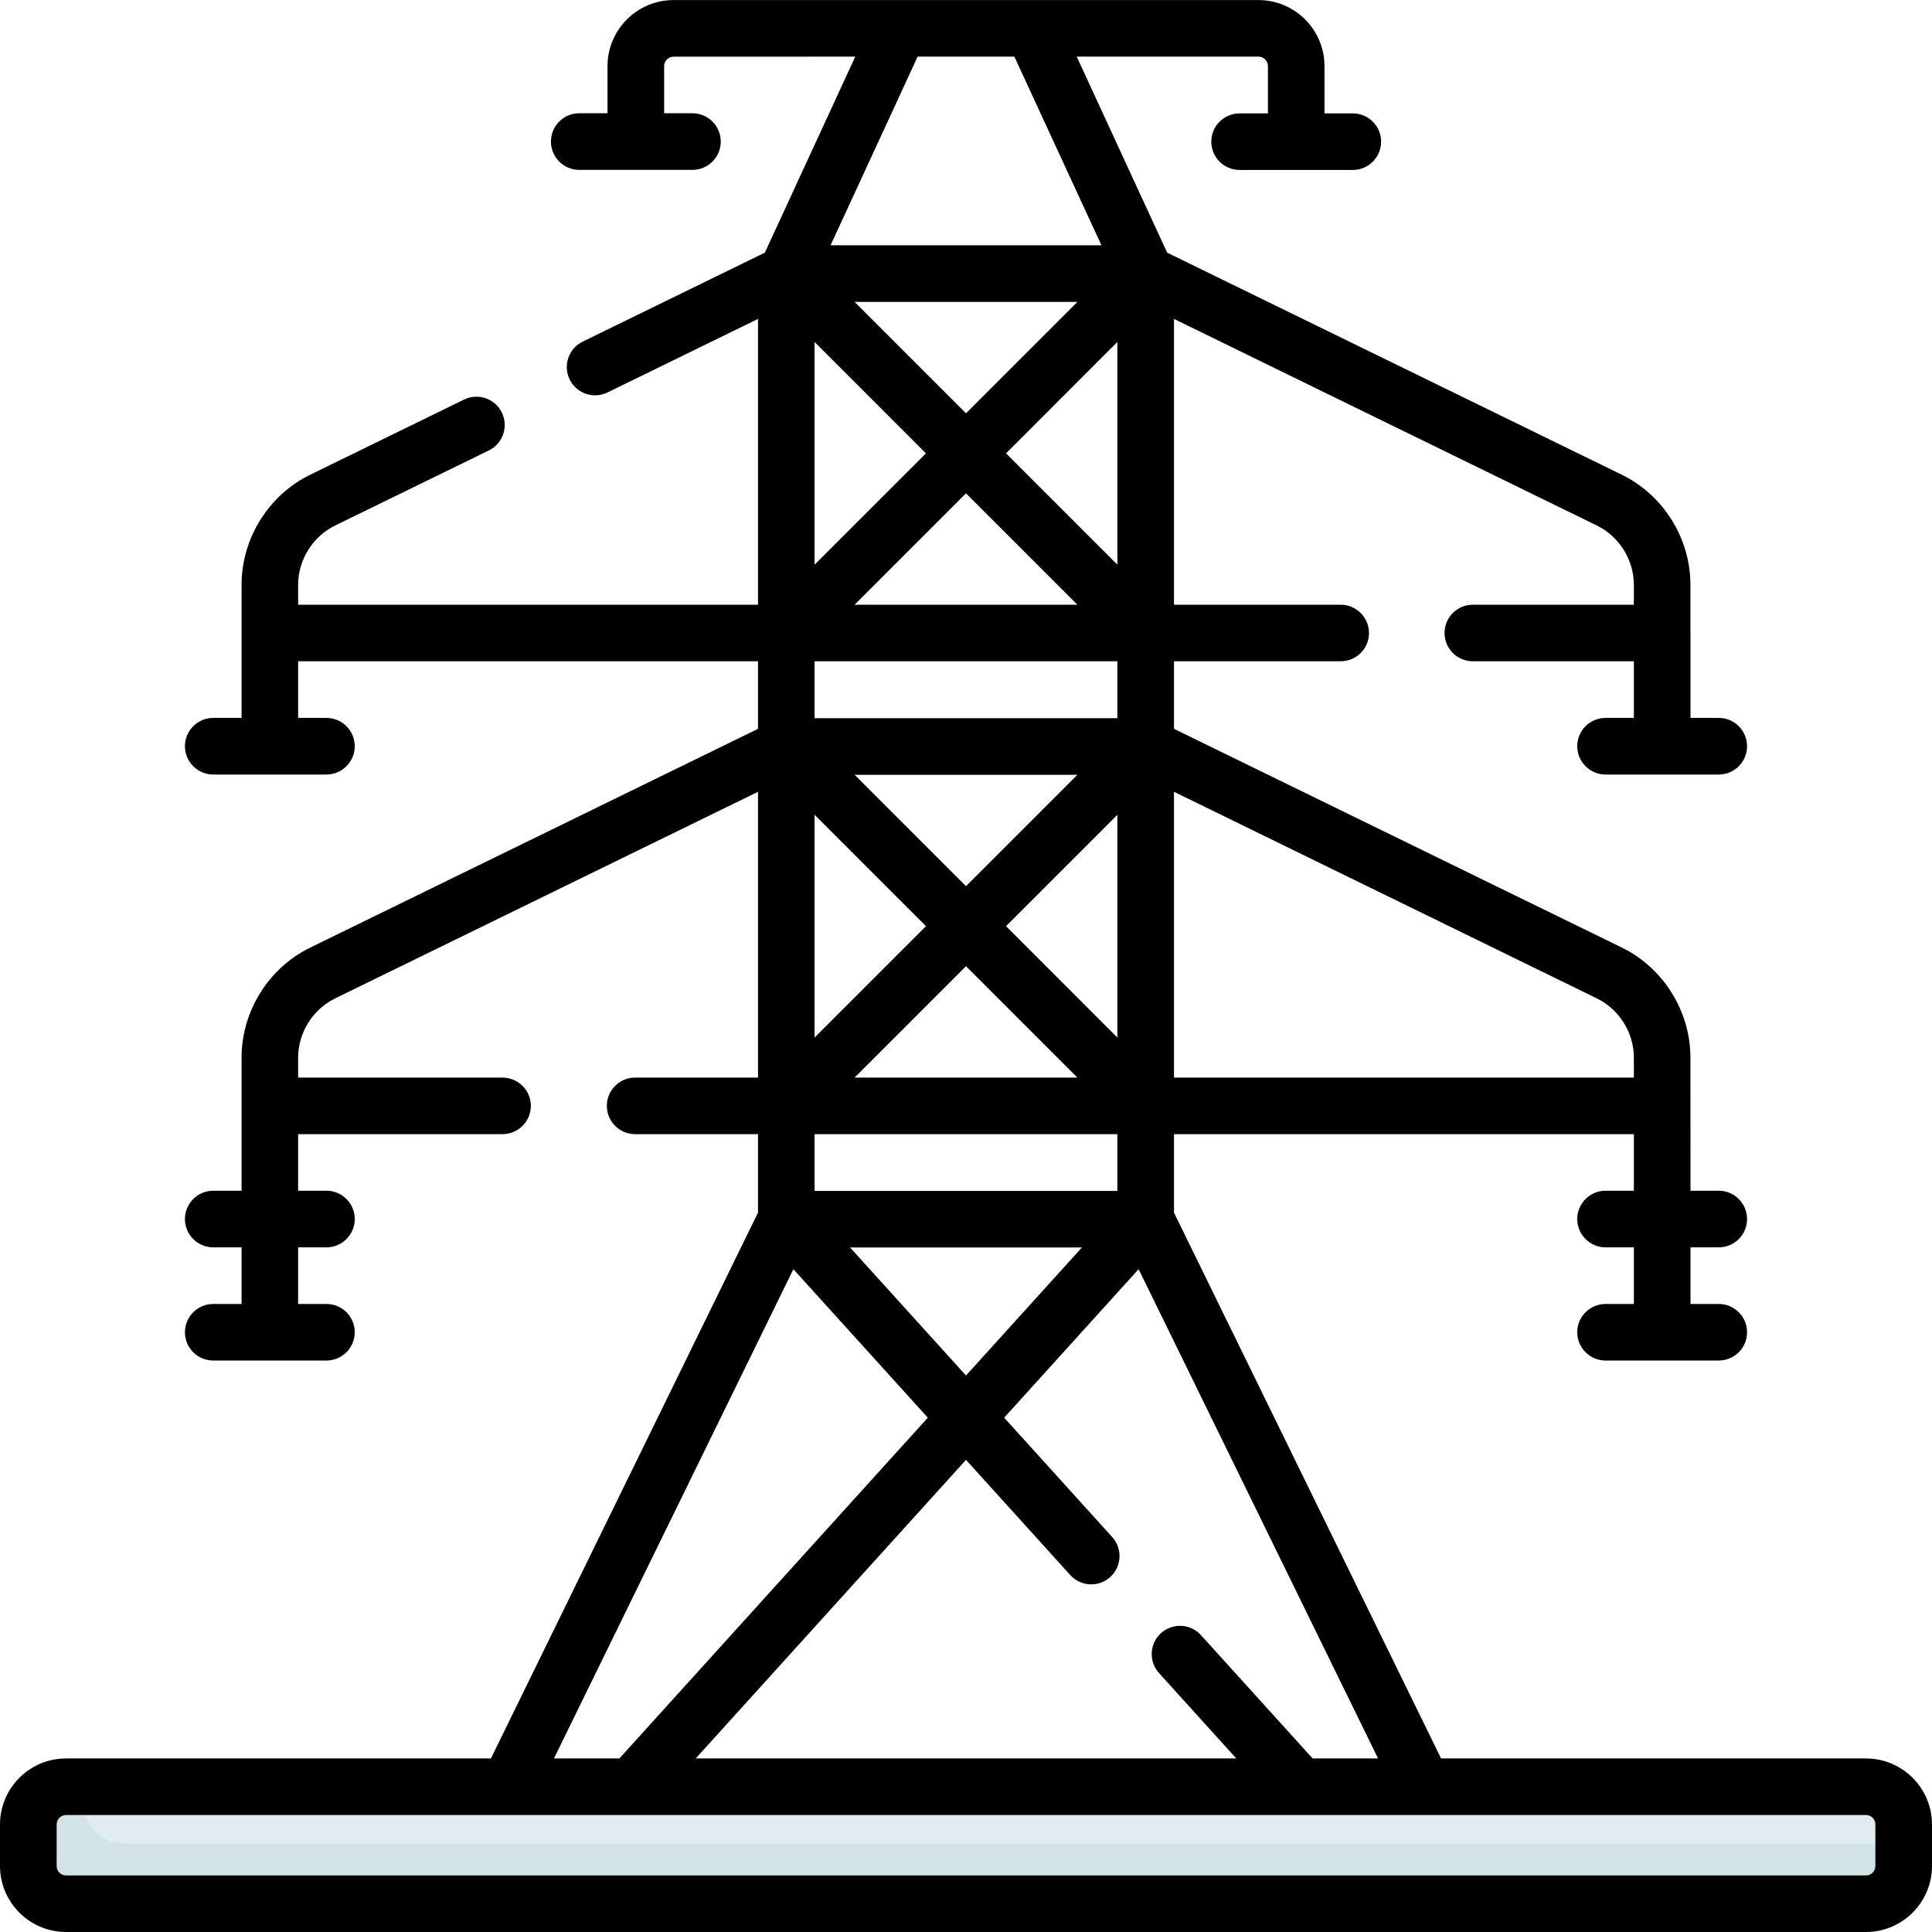 <svg width="29" height="29" viewBox="0 0 29 29" fill="none" xmlns="http://www.w3.org/2000/svg">
<g clip-path="url(#clip0)">
<path d="M28.009 28.575H0.991C0.678 28.575 0.425 28.321 0.425 28.009V27.386C0.425 27.073 0.678 26.819 0.991 26.819H28.009C28.322 26.819 28.575 27.073 28.575 27.386V28.009C28.575 28.321 28.322 28.575 28.009 28.575Z" fill="#E1EBF0"/>
<path d="M28.575 27.669V28.009C28.575 28.322 28.321 28.576 28.009 28.576H0.991C0.679 28.576 0.425 28.322 0.425 28.009V27.386C0.425 27.073 0.679 26.82 0.991 26.82H1.274V27.103C1.274 27.416 1.528 27.669 1.841 27.669H28.575Z" fill="#D2E4E7"/>
<path d="M28.009 26.395H21.631L17.622 18.202V17.024H24.525V17.873H24.1C23.866 17.873 23.675 18.064 23.675 18.298C23.675 18.533 23.866 18.723 24.1 18.723H24.525V19.573H24.1C23.866 19.573 23.675 19.763 23.675 19.997C23.675 20.232 23.866 20.422 24.1 20.422H25.799C26.034 20.422 26.224 20.232 26.224 19.997C26.224 19.763 26.034 19.573 25.799 19.573H25.375V18.723H25.799C26.034 18.723 26.224 18.533 26.224 18.298C26.224 18.064 26.034 17.873 25.799 17.873H25.375C25.375 17.414 25.374 16.329 25.374 15.877C25.374 15.178 24.969 14.529 24.342 14.222L17.622 10.94V9.926H20.124C20.359 9.926 20.549 9.736 20.549 9.502C20.549 9.267 20.359 9.077 20.124 9.077H17.622V4.787L23.969 7.888C24.306 8.053 24.525 8.403 24.525 8.779V9.077H22.108C21.873 9.077 21.683 9.267 21.683 9.502C21.683 9.736 21.873 9.926 22.108 9.926H24.525V10.776H24.1C23.866 10.776 23.675 10.966 23.675 11.201C23.675 11.435 23.866 11.626 24.1 11.626H25.799C26.034 11.626 26.224 11.435 26.224 11.201C26.224 10.966 26.034 10.776 25.799 10.776H25.375V9.502C25.375 9.5 25.374 9.499 25.374 9.498V8.779C25.374 8.08 24.969 7.431 24.342 7.125L17.519 3.792L16.162 0.85L18.89 0.85C18.968 0.85 19.031 0.914 19.032 0.992L19.032 1.702H18.607C18.372 1.702 18.182 1.892 18.182 2.126C18.182 2.361 18.372 2.551 18.607 2.551H20.306C20.541 2.551 20.731 2.361 20.731 2.126C20.731 1.892 20.541 1.702 20.306 1.702H19.881L19.881 0.992C19.881 0.445 19.436 0.001 18.89 0.001L10.11 0.001C9.564 0.001 9.119 0.446 9.119 0.992V1.7H8.694C8.46 1.7 8.27 1.89 8.27 2.125C8.27 2.36 8.46 2.55 8.694 2.55H10.394C10.628 2.55 10.819 2.36 10.819 2.125C10.819 1.89 10.628 1.7 10.394 1.7H9.969V0.992C9.969 0.914 10.032 0.851 10.111 0.851L12.838 0.85L11.481 3.792L8.746 5.128C8.535 5.231 8.448 5.485 8.551 5.696C8.654 5.907 8.908 5.994 9.119 5.891L11.378 4.787V9.077H4.475V8.779C4.475 8.403 4.694 8.053 5.031 7.888L7.338 6.761C7.549 6.658 7.636 6.404 7.533 6.193C7.43 5.982 7.176 5.895 6.965 5.998L4.658 7.125C4.031 7.431 3.626 8.08 3.626 8.779V9.501V9.502V10.776H3.201C2.966 10.776 2.776 10.966 2.776 11.201C2.776 11.435 2.966 11.626 3.201 11.626H4.9C5.135 11.626 5.325 11.435 5.325 11.201C5.325 10.966 5.135 10.776 4.9 10.776H4.475V9.926H11.378V10.94L4.658 14.223C4.031 14.529 3.626 15.178 3.626 15.877V17.873H3.201C2.966 17.873 2.776 18.064 2.776 18.298C2.776 18.533 2.966 18.723 3.201 18.723H3.626V19.573H3.201C2.966 19.573 2.776 19.763 2.776 19.997C2.776 20.232 2.966 20.422 3.201 20.422H4.9C5.135 20.422 5.325 20.232 5.325 19.997C5.325 19.763 5.135 19.573 4.9 19.573H4.475V18.723H4.9C5.135 18.723 5.325 18.533 5.325 18.298C5.325 18.064 5.135 17.873 4.9 17.873H4.475V17.024H7.543C7.777 17.024 7.968 16.834 7.968 16.599C7.968 16.365 7.777 16.175 7.543 16.175H4.475V15.877C4.475 15.501 4.694 15.151 5.031 14.986L11.378 11.885V16.175H9.534C9.299 16.175 9.109 16.365 9.109 16.599C9.109 16.834 9.299 17.024 9.534 17.024H11.378V18.202L7.369 26.395H0.991C0.445 26.395 0 26.839 0 27.386V28.009C0 28.555 0.445 29 0.991 29H28.009C28.555 29 29 28.555 29 28.009V27.386C29 26.839 28.555 26.395 28.009 26.395ZM19.703 26.395L18.027 24.544C17.87 24.37 17.601 24.357 17.427 24.514C17.253 24.672 17.24 24.94 17.398 25.114L18.557 26.395H10.443L14.5 21.913L16.065 23.642C16.148 23.734 16.264 23.782 16.38 23.782C16.482 23.782 16.584 23.745 16.665 23.672C16.839 23.514 16.852 23.246 16.695 23.072L15.073 21.28L17.091 19.051L20.685 26.395H19.703ZM16.772 17.024V17.876H12.227V17.024H16.772ZM12.828 16.175L14.5 14.503L16.172 16.175H12.828V16.175ZM15.101 13.902L16.772 12.231V15.574L15.101 13.902ZM16.772 9.926V10.78H12.227V9.926H16.772ZM12.828 9.077L14.5 7.405L16.172 9.077H12.828ZM16.172 11.63L14.5 13.302L12.828 11.63H16.172ZM15.101 6.805L16.772 5.133V8.476L15.101 6.805ZM14.5 6.204L12.828 4.532H16.172L14.5 6.204ZM13.899 6.805L12.227 8.476V5.133L13.899 6.805ZM13.899 13.902L12.227 15.574V12.23L13.899 13.902ZM16.24 18.725L14.5 20.647L12.76 18.725H16.24ZM24.525 15.877V16.175H17.622V11.885L23.969 14.986C24.306 15.151 24.525 15.501 24.525 15.877ZM15.226 0.85L16.533 3.682H12.467L13.774 0.85L15.226 0.85ZM11.909 19.051L13.927 21.28L9.297 26.395H8.315L11.909 19.051ZM28.15 28.009C28.15 28.087 28.087 28.151 28.009 28.151H0.991C0.913 28.151 0.85 28.087 0.85 28.009V27.386C0.85 27.308 0.913 27.244 0.991 27.244H28.009C28.087 27.244 28.15 27.308 28.15 27.386V28.009Z" fill="black"/>
</g>
<defs>
<clipPath id="clip0">
<rect width="29" height="29" fill="white"/>
</clipPath>
</defs>
</svg>
